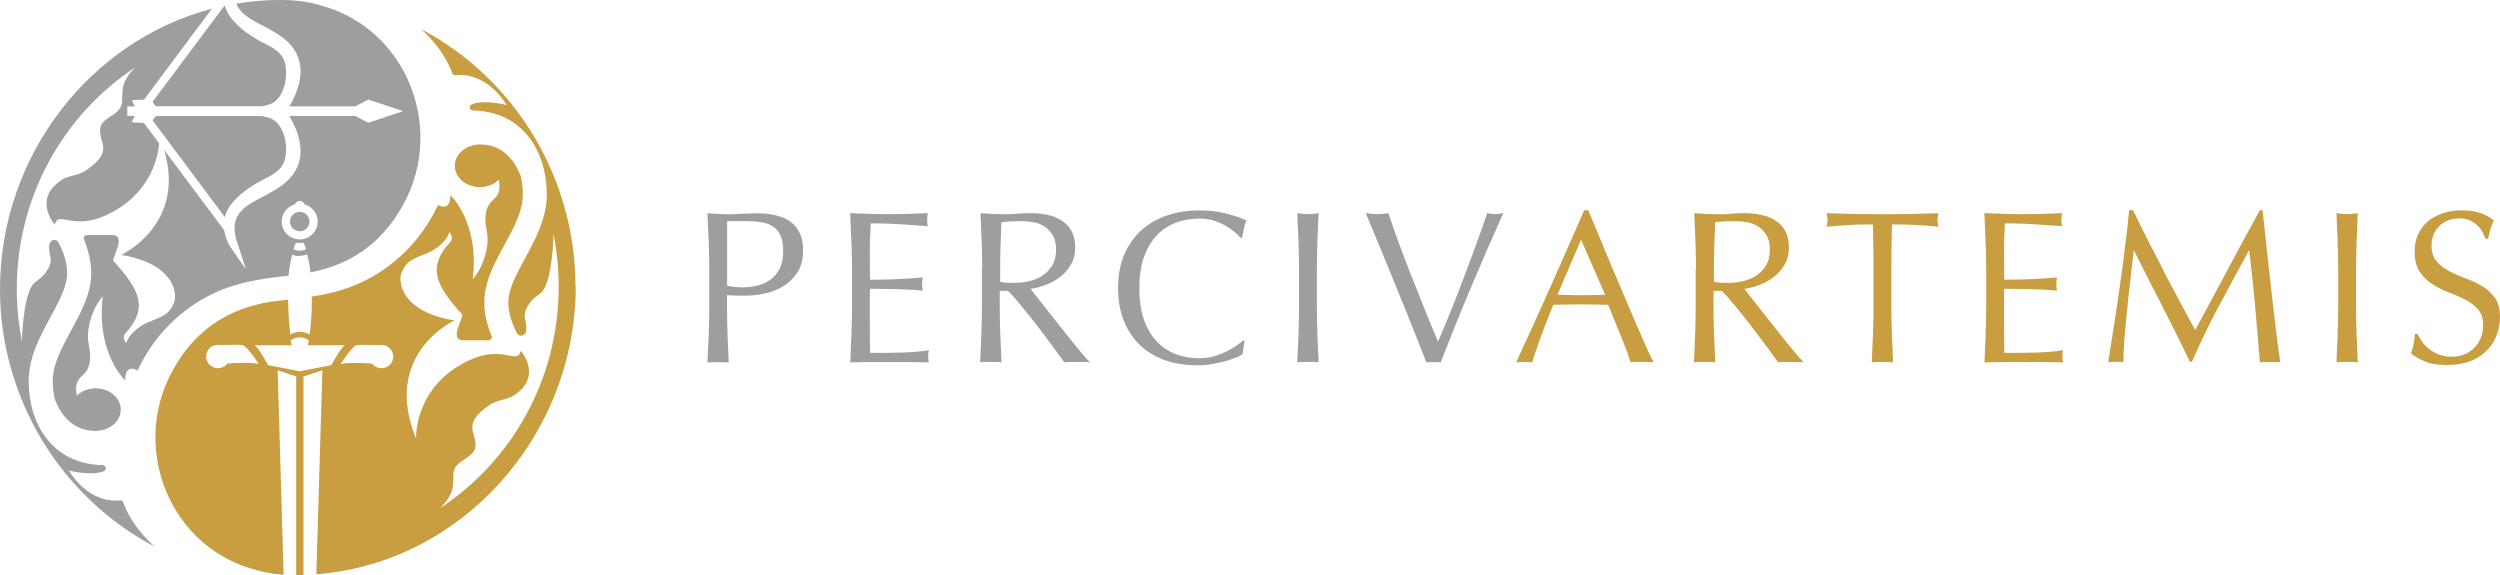 <?xml version="1.0" encoding="UTF-8"?> <svg xmlns="http://www.w3.org/2000/svg" id="_レイヤー_2" width="260.66" height="60" viewBox="0 0 260.66 60"><g id="logo"><path d="M73.95,28.09c0-1-.02-1.97-.06-2.93-.04-.96-.08-1.94-.13-2.93.36.03.73.06,1.1.08s.74.03,1.1.03c.18,0,.4,0,.66-.02.26-.01.52-.03.78-.03.26,0,.52-.02.76-.03.24-.01.45-.02.61-.02.23,0,.51,0,.84.02.33.02.68.06,1.05.14.37.08.74.19,1.1.34.36.15.69.37.99.66.29.29.53.65.71,1.08.18.43.27.96.27,1.6,0,1-.22,1.81-.65,2.42-.43.62-.96,1.1-1.59,1.45-.63.35-1.29.58-1.99.7s-1.33.18-1.87.18c-.35,0-.67,0-.95-.01-.29,0-.58-.03-.88-.06v1.25c0,1,.02,1.98.06,2.94.04.97.08,1.92.12,2.85-.35-.03-.72-.04-1.11-.04s-.76.01-1.11.04c.05-.94.09-1.89.13-2.85.04-.97.06-1.95.06-2.94v-3.9ZM75.81,29.78c.51.12,1.05.18,1.61.18.47,0,.95-.05,1.45-.16s.96-.3,1.37-.58c.42-.28.76-.66,1.02-1.15.26-.49.4-1.12.4-1.89,0-.65-.09-1.18-.27-1.59s-.43-.72-.76-.95c-.33-.23-.72-.38-1.19-.46-.47-.08-1-.12-1.59-.12h-2.04v6.73Z" style="fill:#9e9e9f; stroke-width:0px;"></path><path d="M88.76,25.12c-.04-.97-.08-1.93-.12-2.9.68.03,1.36.06,2.03.08s1.35.03,2.03.03,1.35-.01,2.02-.03c.66-.02,1.34-.05,2.02-.08-.05.23-.07.45-.07.68s.02.45.07.68c-.48-.03-.93-.06-1.33-.09-.4-.03-.82-.06-1.27-.09s-.93-.06-1.46-.08c-.53-.02-1.16-.03-1.9-.03-.01.48-.03.94-.06,1.38-.02.44-.03.94-.03,1.5,0,.59,0,1.16.01,1.72,0,.56.01.98.01,1.27.66,0,1.26,0,1.79-.02.53-.01,1.01-.03,1.45-.06.44-.02.84-.04,1.21-.07.37-.02.72-.05,1.05-.08-.04.23-.07.46-.07.7,0,.23.02.45.07.68-.39-.05-.85-.08-1.37-.11-.52-.03-1.04-.05-1.56-.06-.52,0-1.01-.01-1.47-.02-.46,0-.83-.01-1.1-.01,0,.14,0,.28-.01.44,0,.16-.01.36-.01.6v2.24c0,.86,0,1.57.01,2.13,0,.56.02.98.03,1.27h1.59c.57,0,1.14-.01,1.69-.03.55-.02,1.07-.05,1.56-.09.49-.04.92-.09,1.28-.17-.03.11-.05.22-.06.35,0,.13-.01.25-.01.35,0,.24.02.44.07.59-.68-.03-1.36-.04-2.03-.04h-4.11c-.68,0-1.37.01-2.06.04.04-.97.09-1.93.12-2.89.04-.96.06-1.94.06-2.93v-3.9c0-1-.02-1.98-.06-2.94Z" style="fill:#9e9e9f; stroke-width:0px;"></path><path d="M102.41,28.09c0-1-.02-1.97-.06-2.93-.04-.96-.08-1.94-.12-2.93.44.03.87.06,1.29.08.42.02.85.03,1.29.03s.87-.02,1.29-.06c.42-.04.85-.06,1.29-.06.63,0,1.24.06,1.81.18.57.12,1.08.32,1.51.6.43.28.77.65,1.02,1.1.25.45.37,1.02.37,1.7,0,.72-.16,1.35-.49,1.87-.32.52-.72.95-1.19,1.29s-.97.6-1.51.79c-.54.19-1.02.31-1.46.37.18.23.43.54.75.95s.67.86,1.06,1.35c.39.49.8,1,1.22,1.54.42.54.83,1.05,1.22,1.54.39.49.76.94,1.11,1.35.35.41.63.72.84.93-.23-.03-.45-.04-.68-.04h-1.34c-.23,0-.45.01-.66.04-.23-.32-.57-.79-1.03-1.43-.46-.63-.97-1.31-1.53-2.04s-1.13-1.45-1.71-2.16c-.58-.72-1.11-1.33-1.6-1.82h-.86v1.65c0,1,.02,1.98.06,2.94.04.97.08,1.92.12,2.85-.35-.03-.72-.04-1.11-.04s-.76.01-1.11.04c.04-.94.09-1.89.12-2.85.04-.97.06-1.95.06-2.94v-3.9ZM104.27,29.38c.21.05.44.08.69.09.25.02.52.02.83.02.47,0,.96-.05,1.46-.16s.97-.29,1.39-.56c.42-.26.77-.62,1.05-1.06s.42-1.01.42-1.69c0-.59-.11-1.08-.33-1.46s-.5-.69-.85-.92-.72-.38-1.13-.46c-.41-.08-.81-.12-1.2-.12-.53,0-.97.01-1.31.03-.35.02-.64.05-.88.08-.03.83-.06,1.65-.09,2.47s-.04,1.63-.04,2.45v1.29Z" style="fill:#9e9e9f; stroke-width:0px;"></path><path d="M128.9,37.25c-.29.14-.65.27-1.06.39-.42.11-.88.21-1.39.31s-1.05.14-1.61.14c-1.19,0-2.3-.17-3.31-.51-1.01-.34-1.88-.86-2.62-1.55-.73-.69-1.31-1.54-1.72-2.55s-.62-2.15-.62-3.43.21-2.43.62-3.43,1-1.85,1.74-2.55c.75-.69,1.64-1.22,2.69-1.59,1.04-.36,2.19-.54,3.44-.54,1,0,1.91.1,2.73.31.82.2,1.55.45,2.19.74-.12.21-.22.5-.29.86-.08.36-.14.66-.18.91l-.14.05c-.15-.18-.36-.38-.63-.61-.27-.23-.59-.44-.95-.66-.36-.21-.77-.39-1.22-.53-.45-.14-.95-.22-1.5-.22-.89,0-1.72.14-2.48.43s-1.43.73-1.99,1.33-1.01,1.35-1.33,2.27c-.32.91-.48,2-.48,3.25s.16,2.34.48,3.25c.32.91.76,1.67,1.33,2.27.57.6,1.23,1.04,1.99,1.33.76.29,1.59.43,2.48.43.54,0,1.05-.07,1.51-.2.46-.14.88-.3,1.27-.49.39-.19.73-.39,1.04-.61.31-.22.57-.41.78-.58l.09.09-.2,1.34c-.14.12-.35.25-.65.4Z" style="fill:#9e9e9f; stroke-width:0px;"></path><path d="M135.38,25.15c-.04-.96-.08-1.94-.12-2.93.2.03.38.06.57.08s.36.03.54.03.36-.01.54-.03c.18-.02.37-.05.57-.08-.04,1-.09,1.97-.12,2.93s-.06,1.94-.06,2.93v3.9c0,1,.02,1.98.06,2.94.04.97.08,1.92.12,2.85-.35-.03-.72-.04-1.11-.04s-.76.01-1.11.04c.04-.94.09-1.89.12-2.85.04-.97.06-1.95.06-2.94v-3.9c0-1-.02-1.97-.06-2.93Z" style="fill:#9e9e9f; stroke-width:0px;"></path><path d="M148.72,37.78c-.35-.89-.77-1.96-1.27-3.22s-1.03-2.58-1.6-3.96-1.15-2.81-1.74-4.26c-.6-1.45-1.17-2.82-1.71-4.12.21.03.42.06.61.08.2.02.38.03.57.03s.37-.01.57-.03c.2-.02.4-.05.61-.08.33,1,.7,2.04,1.1,3.14.4,1.1.82,2.21,1.27,3.34s.9,2.28,1.37,3.44c.47,1.16.94,2.32,1.43,3.47.27-.62.57-1.31.88-2.07.32-.76.64-1.56.96-2.38.32-.82.65-1.66.96-2.51.32-.85.62-1.67.92-2.46.29-.79.56-1.52.8-2.2.24-.68.45-1.27.61-1.77.33.08.61.11.84.11s.51-.04.84-.11c-1.18,2.63-2.31,5.23-3.4,7.82-1.09,2.58-2.13,5.17-3.13,7.75-.24-.03-.49-.04-.75-.04-.3,0-.55.01-.75.04Z" style="fill:#9e9e9f; stroke-width:0px;"></path><path d="M172.41,37.78c-.21-.03-.41-.04-.6-.04h-1.2c-.19,0-.39.01-.6.04-.11-.35-.25-.77-.43-1.26-.18-.49-.38-1-.6-1.54-.22-.54-.44-1.08-.67-1.63-.23-.55-.44-1.08-.63-1.57-.48-.01-.97-.03-1.47-.03-.5,0-1-.01-1.5-.01-.47,0-.93,0-1.38.01-.45,0-.91.02-1.38.03-.48,1.18-.92,2.3-1.31,3.36-.39,1.06-.69,1.94-.88,2.64-.26-.03-.54-.04-.84-.04s-.58.01-.84.04c1.22-2.64,2.42-5.27,3.58-7.88s2.33-5.27,3.51-7.98h.43c.36.88.76,1.82,1.18,2.84.42,1.02.85,2.05,1.29,3.09.44,1.04.88,2.08,1.31,3.1.44,1.03.85,1.98,1.23,2.87.38.88.73,1.67,1.04,2.37.31.69.56,1.22.76,1.59ZM162.38,30.74c.39,0,.8,0,1.22.02.42.02.83.02,1.22.02.42,0,.85,0,1.27-.01.42,0,.85-.02,1.27-.03l-2.51-5.75-2.47,5.75Z" style="fill:#c89e40; stroke-width:0px;"></path><path d="M176.83,28.09c0-1-.02-1.97-.06-2.93-.04-.96-.08-1.94-.12-2.93.44.03.87.06,1.29.08.42.02.85.03,1.29.03s.87-.02,1.29-.06c.42-.04.85-.06,1.29-.06.63,0,1.24.06,1.81.18.57.12,1.08.32,1.51.6.43.28.77.65,1.02,1.1.25.45.37,1.02.37,1.7,0,.72-.16,1.35-.49,1.87-.32.52-.72.95-1.19,1.29s-.97.6-1.51.79c-.54.19-1.02.31-1.46.37.18.23.43.54.75.95s.67.86,1.06,1.35c.39.49.8,1,1.22,1.54.42.54.83,1.05,1.22,1.54.39.49.76.94,1.11,1.35.35.41.63.72.84.93-.23-.03-.45-.04-.68-.04h-1.34c-.23,0-.45.01-.66.04-.23-.32-.57-.79-1.03-1.43-.46-.63-.97-1.31-1.53-2.04s-1.13-1.45-1.71-2.16c-.58-.72-1.11-1.33-1.6-1.82h-.86v1.65c0,1,.02,1.98.06,2.94.04.97.08,1.92.12,2.85-.35-.03-.72-.04-1.11-.04s-.76.01-1.11.04c.04-.94.09-1.89.12-2.85.04-.97.06-1.95.06-2.94v-3.9ZM178.69,29.38c.21.05.44.08.69.09.25.02.52.02.83.02.47,0,.96-.05,1.46-.16s.97-.29,1.39-.56c.42-.26.77-.62,1.05-1.06s.42-1.01.42-1.69c0-.59-.11-1.08-.33-1.46s-.5-.69-.85-.92-.72-.38-1.13-.46c-.41-.08-.81-.12-1.2-.12-.53,0-.97.01-1.31.03-.35.02-.64.05-.88.08-.03.83-.06,1.65-.09,2.47s-.04,1.63-.04,2.45v1.29Z" style="fill:#c89e40; stroke-width:0px;"></path><path d="M195.29,23.4c-.39,0-.8,0-1.23.01-.43,0-.86.02-1.29.05-.43.02-.85.05-1.25.08-.4.03-.76.07-1.08.11.08-.27.11-.51.11-.72,0-.17-.04-.4-.11-.7,1,.03,1.97.06,2.92.08.95.02,1.93.03,2.92.03s1.97-.01,2.92-.03,1.93-.05,2.92-.08c-.08.3-.11.54-.11.72,0,.2.04.43.11.7-.32-.05-.68-.08-1.08-.11-.4-.03-.82-.06-1.25-.08s-.86-.04-1.29-.05c-.43,0-.84-.01-1.23-.01-.05,1.56-.07,3.12-.07,4.69v3.9c0,1,.02,1.98.06,2.94.04.97.08,1.92.12,2.85-.35-.03-.72-.04-1.11-.04s-.76.01-1.11.04c.04-.94.09-1.89.12-2.85.04-.97.06-1.95.06-2.94v-3.9c0-1.57-.02-3.13-.07-4.69Z" style="fill:#c89e40; stroke-width:0px;"></path><path d="M207.02,25.12c-.04-.97-.08-1.93-.12-2.9.68.03,1.36.06,2.03.08s1.35.03,2.03.03,1.35-.01,2.02-.03c.66-.02,1.34-.05,2.02-.08-.05.23-.07.45-.07.68s.02.45.07.68c-.48-.03-.93-.06-1.33-.09-.4-.03-.82-.06-1.27-.09s-.93-.06-1.46-.08c-.53-.02-1.16-.03-1.9-.03-.01.48-.03.94-.06,1.38-.02.44-.03.94-.03,1.5,0,.59,0,1.16.01,1.72,0,.56.01.98.01,1.27.66,0,1.26,0,1.79-.02.53-.01,1.01-.03,1.45-.06.44-.02.84-.04,1.21-.07.37-.02.72-.05,1.05-.08-.04.23-.07.46-.07.7,0,.23.02.45.07.68-.39-.05-.85-.08-1.37-.11-.52-.03-1.04-.05-1.56-.06-.52,0-1.01-.01-1.47-.02-.46,0-.83-.01-1.1-.01,0,.14,0,.28-.01.44,0,.16-.01.36-.01.6v2.24c0,.86,0,1.57.01,2.13,0,.56.02.98.03,1.27h1.59c.57,0,1.14-.01,1.69-.03.55-.02,1.07-.05,1.56-.09.49-.04.92-.09,1.28-.17-.03.11-.05.22-.06.35,0,.13-.01.25-.01.35,0,.24.02.44.07.59-.68-.03-1.36-.04-2.03-.04h-4.11c-.68,0-1.37.01-2.06.04.04-.97.09-1.93.12-2.89.04-.96.06-1.94.06-2.93v-3.9c0-1-.02-1.98-.06-2.94Z" style="fill:#c89e40; stroke-width:0px;"></path><path d="M225.54,28.18c1.06,2.02,2.18,4.1,3.34,6.23.15-.29.37-.7.66-1.23s.62-1.15,1-1.85.78-1.45,1.21-2.25c.43-.81.87-1.63,1.31-2.46.45-.83.89-1.65,1.33-2.45.44-.8.85-1.55,1.22-2.24h.29c.17,1.45.32,2.85.46,4.2s.29,2.68.44,3.99c.15,1.31.3,2.6.45,3.87.15,1.28.32,2.54.5,3.79-.18-.03-.36-.04-.53-.04h-1.06c-.17,0-.35.01-.53.04-.17-2.01-.33-3.96-.5-5.85-.17-1.89-.37-3.81-.61-5.78h-.05c-1.04,1.9-2.07,3.79-3.07,5.67-1.01,1.88-1.96,3.85-2.87,5.9h-.2c-.91-1.9-1.85-3.81-2.84-5.72-.99-1.91-1.98-3.86-2.98-5.86h-.04c-.11.94-.22,1.95-.35,3.05s-.25,2.17-.35,3.24c-.11,1.06-.2,2.07-.27,3.01-.08.94-.11,1.72-.11,2.32-.24-.03-.51-.04-.79-.04s-.55.01-.79.04c.2-1.22.4-2.51.61-3.87s.42-2.73.61-4.1.38-2.73.54-4.07c.17-1.34.31-2.61.43-3.82h.39c1.04,2.15,2.1,4.23,3.16,6.25Z" style="fill:#c89e40; stroke-width:0px;"></path><path d="M243.73,25.15c-.04-.96-.08-1.94-.12-2.93.2.03.38.06.57.08s.36.03.54.03.36-.01.54-.03c.18-.02.37-.05.57-.08-.04,1-.09,1.97-.12,2.93s-.06,1.94-.06,2.93v3.9c0,1,.02,1.98.06,2.94.04.97.08,1.92.12,2.85-.35-.03-.72-.04-1.11-.04s-.76.01-1.11.04c.04-.94.09-1.89.12-2.85.04-.97.06-1.95.06-2.94v-3.9c0-1-.02-1.97-.06-2.93Z" style="fill:#c89e40; stroke-width:0px;"></path><path d="M252.56,35.66c.2.28.45.53.75.76s.64.41,1.03.56c.39.14.83.21,1.31.21s.95-.09,1.35-.26c.4-.17.74-.41,1.02-.7.28-.29.49-.64.65-1.04s.23-.83.23-1.28c0-.69-.18-1.25-.53-1.65-.36-.41-.8-.75-1.33-1.02s-1.1-.52-1.71-.75c-.61-.23-1.18-.51-1.71-.85-.53-.34-.97-.77-1.33-1.3-.36-.53-.53-1.24-.53-2.13,0-.63.11-1.21.34-1.73.23-.52.56-.97.99-1.35.43-.38.95-.67,1.55-.88.6-.21,1.28-.32,2.04-.32s1.35.09,1.88.26c.53.17,1.02.44,1.47.8-.14.26-.25.53-.34.82s-.18.65-.27,1.09h-.27c-.08-.21-.18-.44-.31-.69-.13-.25-.3-.48-.52-.69s-.48-.39-.78-.53-.66-.22-1.09-.22-.81.07-1.17.2c-.36.14-.67.33-.93.58s-.47.55-.61.89c-.14.35-.22.72-.22,1.13,0,.71.18,1.27.53,1.68.35.41.8.75,1.33,1.03.53.28,1.1.53,1.71.75.61.22,1.18.49,1.71.8.53.32.97.73,1.33,1.22.35.5.53,1.16.53,1.99,0,.69-.12,1.35-.37,1.97-.25.62-.61,1.16-1.09,1.62s-1.06.82-1.74,1.06c-.69.25-1.47.37-2.35.37-.94,0-1.7-.12-2.28-.37-.58-.25-1.07-.53-1.46-.85.14-.35.23-.66.28-.94s.1-.64.15-1.08h.27c.12.27.28.55.49.83Z" style="fill:#c89e40; stroke-width:0px;"></path><path d="M28.05,18.41c1.33-.71,1.8-1.48,1.78-2.94-.02-1.26-.54-2.72-1.66-3.15l-.85-.22h-11.07l-.34.45,7.53,10.08c.09-.46.68-2.34,4.62-4.22Z" style="fill:#9e9e9f; stroke-width:0px;"></path><path d="M27.32,11.09l.85-.23c1.12-.43,1.64-1.89,1.66-3.15.02-1.46-.44-2.23-1.78-2.94-3.84-1.84-4.5-3.67-4.61-4.18-.02,0-.03,0-.05.01l-7.49,10.03.34.45h11.07Z" style="fill:#9e9e9f; stroke-width:0px;"></path><path d="M13.74,12.73l.31-.64h-.78v-1h.78l-.31-.64,1.28-.07L22.09.91C9.4,4.24,0,16.23,0,30.16c0,11.41,6.39,21.71,16.09,26.81-1.65-1.48-2.73-3.15-3.25-4.6-.05-.13-.16-.21-.3-.21-.06,0-.23.04-.52.04-.88,0-3.05-.32-4.85-3.14.6.14,1.44.29,2.25.29.55,0,1.03-.07,1.4-.22.14-.05.23-.21.2-.36-.03-.16-.16-.28-.31-.28-.51,0-1.01-.05-1.55-.16-3.7-.7-6.07-3.92-6.17-8.4-.06-2.57,1.18-4.86,2.28-6.88.76-1.4,1.48-2.73,1.68-3.94.23-1.42-.35-2.87-.86-3.85-.12-.24-.49-.32-.7-.16-.17.13-.27.34-.27.69,0,.32.05.58.1.82.11.53.2.92-.54,1.92-.4.54-.94.75-1.22,1.09-1.1,1.35-1.17,5.99-1.17,5.99-.35-1.78-.54-3.61-.54-5.5C1.76,20.4,6.7,11.87,14.17,6.98c0,0-1.33,1.14-1.38,2.4-.01.26-.06.51-.05.76.01.58.02,1.13-.79,1.71-.17.12-.32.22-.46.31-1.1.74-1.3,1.08-.81,2.73.36,1.2-.47,1.99-1.67,2.85-.49.35-1.15.51-1.72.66-.71.18-1.05.47-1.43.8-2.18,1.9-.15,4.22-.15,4.22.38-1.55,1.8.7,5.46-1.03,4.47-2.12,5.29-5.9,5.43-7.44l-1.59-2.13-1.28-.07Z" style="fill:#9e9e9f; stroke-width:0px;"></path><path d="M32.27,23.1c0-.56-.46-1.01-1.02-1.01s-1.02.45-1.02,1.01.46,1.01,1.02,1.01,1.02-.45,1.02-1.01Z" style="fill:#9e9e9f; stroke-width:0px;"></path><path d="M31.25,26.67c.27,0,.53-.06.77-.16.13.49.26,1.11.35,1.89,4.58-.87,7.96-3.49,10.05-7.8,0,0,0,0,0,0h0c1.03-2.13,1.48-4.42,1.41-6.67-.1-3.15-1.21-6.22-3.18-8.67-1.12-1.4-2.52-2.59-4.16-3.48-.7-.38-1.45-.73-2.24-.97C33.4.54,31.94.02,29.45,0c-1.64-.02-3.24.12-4.81.38.13.33.32.62.59.9.35.35.83.69,1.48,1.03l.25.13c1.27.67,2.37,1.24,3.17,2.05.41.42.72.9.95,1.48.85,2.17-.64,4.68-.92,5.12h6.89l1.35-.71,3.63,1.21-3.63,1.21-1.35-.71h-6.89c.28.44,1.77,2.95.92,5.12-.23.57-.54,1.06-.95,1.48-.8.81-1.89,1.39-3.16,2.05l-.26.14c-.65.34-1.14.68-1.48,1.03-.81.82-.97,1.82-.55,3.24.19.47.84,2.57.87,2.66l.08.26-.15-.22c-.07-.09-1.61-2.29-1.73-2.56-.09-.2-.28-.78-.39-1.31l-6.25-8.36c2.35,7.83-4.48,10.96-4.48,10.96,5.52.89,5.91,4.04,5.52,4.97-.51,1.23-1.09,1.41-2.73,2.06-.89.36-2.02,1.29-2.26,2.17-.21-.22-.41-.68-.08-1.04,2.34-2.54,1.61-4.43-1.28-7.55,0-.55,1.28-2.54.05-2.68h-2.8c-.11,0-.21.06-.27.15-.06.1-.07.21-.02.31.67,1.63.9,3.19.66,4.62-.28,1.69-1.15,3.29-1.99,4.84-1.02,1.87-1.98,3.64-1.93,5.43.01.61.09,1.2.21,1.76.47,1.25,1.63,3.31,4.24,3.31.13,0,.2,0,.43-.03,0,0,0,0,0,0,1.25-.17,2.21-1.08,2.21-2.19,0-1.23-1.17-2.22-2.62-2.22-.79,0-1.48.3-1.96.77-.06-.24-.09-.5-.08-.77.05-.74.31-.99.61-1.28.31-.29.69-.66.82-1.49.1-.66.02-1.12-.07-1.61-.12-.67-.24-1.36.13-2.71.35-1.24.88-2.04,1.3-2.51-.72,5.99,2.33,8.76,2.33,8.76,0-1.84,1.29-1.02,1.29-1.02,1.69-3.62,4.54-6.5,8.16-8.15,2.18-1,4.49-1.37,6.66-1.63.31-.04.61-.07.92-.1.09-.94.24-1.65.39-2.2.24.1.49.16.77.16ZM31.25,26.14c-.24,0-.46-.06-.66-.15.15-.51.27-.67.27-.67h.78s.12.16.27.67c-.2.09-.42.15-.66.15ZM29.37,23.1c0-.85.59-1.57,1.38-1.79.07-.21.27-.36.5-.36s.43.15.5.36c.79.22,1.38.93,1.38,1.79,0,1.02-.84,1.86-1.88,1.86s-1.88-.83-1.88-1.86Z" style="fill:#9e9e9f; stroke-width:0px;"></path><path d="M60,29.85c0-11.41-6.39-21.71-16.09-26.81,1.65,1.48,2.73,3.15,3.25,4.6.05.13.16.21.3.21.06,0,.23-.04.52-.04.88,0,3.05.32,4.85,3.14-.6-.14-1.44-.29-2.25-.29-.55,0-1.03.07-1.4.22-.14.05-.23.21-.2.36.03.16.16.28.31.28.51,0,1.01.05,1.55.16,3.7.7,6.07,3.92,6.17,8.4.06,2.57-1.18,4.86-2.28,6.88-.76,1.4-1.48,2.73-1.68,3.94-.23,1.42.35,2.87.86,3.85.12.24.49.32.7.16.17-.13.27-.34.27-.69,0-.32-.05-.58-.1-.82-.11-.53-.2-.92.54-1.92.4-.54.94-.75,1.22-1.09,1.1-1.35,1.17-5.99,1.17-5.99.35,1.78.54,3.61.54,5.5,0,9.7-4.94,18.22-12.41,23.11,0,0,1.33-1.14,1.38-2.4.01-.26.06-.51.05-.76-.01-.58-.02-1.13.79-1.71.17-.12.32-.22.46-.31,1.1-.74,1.3-1.08.81-2.73-.36-1.2.47-1.99,1.67-2.85.49-.35,1.14-.51,1.72-.66.71-.18,1.05-.47,1.43-.8,2.18-1.9.15-4.22.15-4.22-.38,1.55-1.8-.7-5.46,1.03-5.71,2.71-5.46,8.13-5.46,8.13-3.62-8.84,4-12.32,4-12.32-5.52-.89-5.91-4.04-5.52-4.97.51-1.23,1.09-1.41,2.73-2.06.89-.36,2.02-1.29,2.26-2.17.21.22.41.68.08,1.04-2.34,2.54-1.61,4.43,1.28,7.55,0,.55-1.28,2.54-.05,2.68h2.8c.11,0,.21-.06.27-.15.06-.1.07-.21.02-.31-.67-1.63-.9-3.19-.66-4.62.28-1.69,1.15-3.29,1.99-4.84,1.02-1.87,1.98-3.64,1.93-5.43-.01-.61-.09-1.2-.21-1.76-.47-1.25-1.63-3.31-4.24-3.31-.13,0-.2,0-.43.03,0,0,0,0,0,0-1.25.17-2.21,1.08-2.21,2.19,0,1.23,1.17,2.23,2.62,2.23.79,0,1.48-.3,1.96-.77.06.24.09.5.08.77-.05.74-.31.99-.61,1.28-.31.29-.69.66-.82,1.49-.1.66-.02,1.12.07,1.61.12.67.24,1.36-.13,2.71-.35,1.24-.88,2.04-1.3,2.51.72-5.99-2.33-8.76-2.33-8.76,0,1.84-1.29,1.02-1.29,1.02-1.69,3.62-4.54,6.5-8.16,8.15-1.63.74-3.33,1.14-4.99,1.4,0,1.93-.13,3.15-.24,3.96-.29-.17-.64-.28-1-.28s-.71.1-1,.28c-.11-.77-.22-1.89-.24-3.64-.33.04-.65.08-.98.11-5.3.58-9.15,3.28-11.44,8.02,0,0,0,0,0,0h0c-1.03,2.13-1.48,4.42-1.41,6.67.1,3.15,1.21,6.22,3.18,8.67,1.12,1.4,2.52,2.59,4.16,3.48.7.38,1.45.73,2.24.97.72.22,1.9.63,3.78.76l-.62-21.31,1.93.63v20.72c.25,0,.51,0,.76-.01v-20.7l1.97-.64-.63,21.26c15.11-1.15,27.05-14.38,27.05-30.07ZM23.71,37.91c-.23.29-.58.48-.98.48-.68,0-1.24-.55-1.24-1.22s.55-1.22,1.24-1.22c.1,0,.19.01.28.03.59-.02,1.93-.07,2.3.01.48.11,1.67,1.96,1.67,1.96-.76-.19-2.39-.11-3.28-.05ZM31.25,38.71l-3.3-.64s-.92-1.75-1.4-2.07h3.86c-.02-.09-.06-.26-.1-.51.26-.2.58-.32.94-.32s.68.12.94.32c-.04.25-.08.42-.1.51h3.86c-.48.32-1.4,2.07-1.4,2.07l-3.3.64ZM39.77,38.39c-.4,0-.75-.19-.98-.48-.88-.06-2.51-.14-3.28.05,0,0,1.18-1.86,1.67-1.96.38-.08,1.72-.04,2.3-.01.09-.02.18-.03.28-.03.68,0,1.24.55,1.24,1.22s-.55,1.22-1.24,1.22Z" style="fill:#c89e40; stroke-width:0px;"></path></g></svg> 
